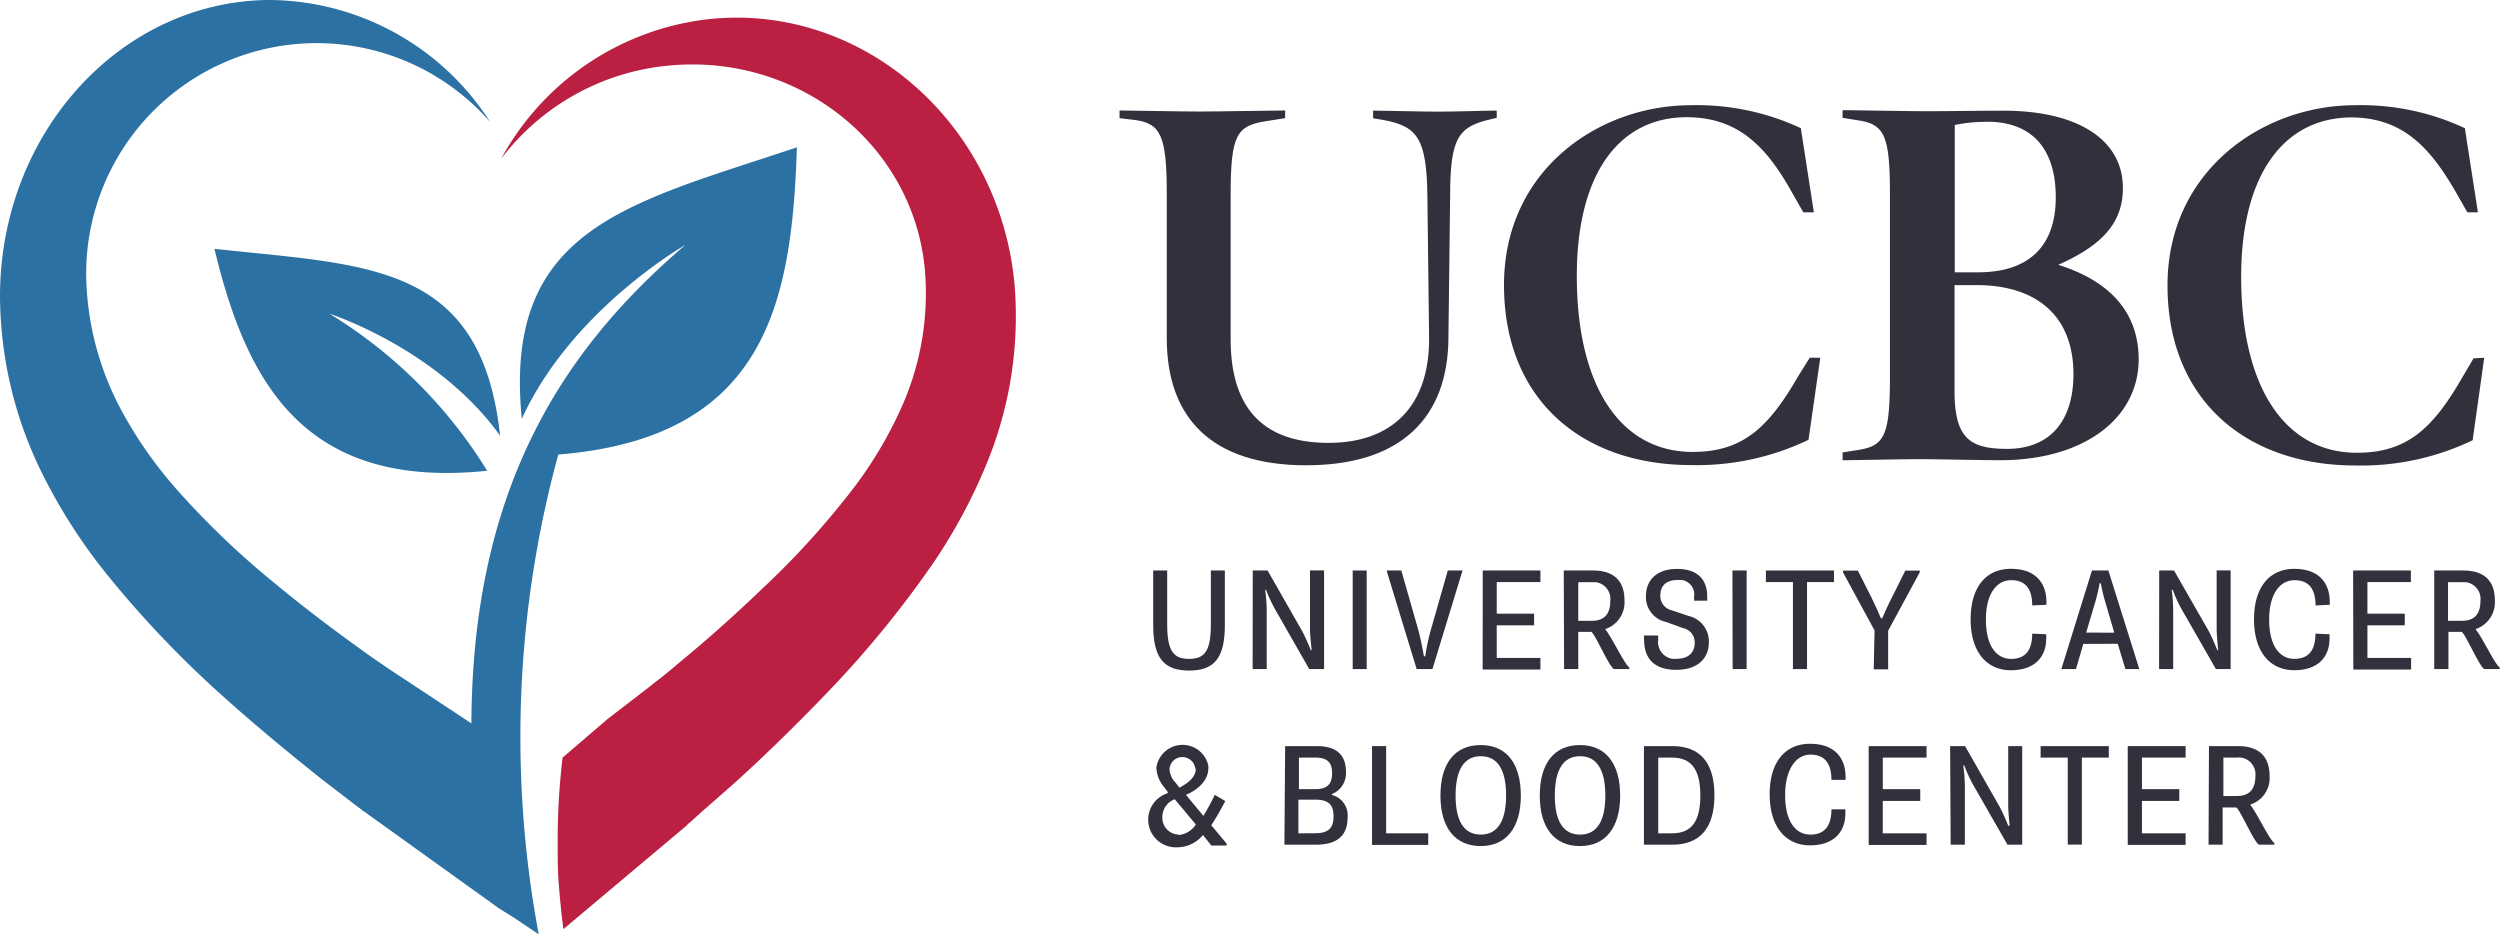 <svg id="Layer_1" data-name="Layer 1" xmlns="http://www.w3.org/2000/svg" width="237.6" height="88.8" viewBox="0 0 237.6 88.8"><defs><style>.cls-1{fill:#32303c;}.cls-2{fill:#bb1f42;}.cls-3{fill:#2b71a4;}</style></defs><path class="cls-1" d="M142.25,11.2l-.43.1c-3.2.72-4,1.69-4,7.36L137.66,32c0,7.66-4.47,12.22-13.52,12.22s-13.25-4.56-13.25-12.08V18.4c0-5.53-.59-6.69-3.07-7l-1.42-.17v-.73c1,0,5.71.1,7.54.1s7.2-.1,8.2-.1v.73l-1.84.29c-2.75.44-3.34,1.26-3.34,7V32.24c0,6.94,3.45,9.85,9.32,9.85,6,0,9.6-3.5,9.54-10l-.16-13.39c-.06-5.67-1-6.73-4.32-7.32l-.84-.14v-.73c1,0,4.36.1,6.2.1s4.47-.1,5.55-.1Z"/><path class="cls-1" d="M173,34l-1.12,7.8a24.46,24.46,0,0,1-11.16,2.4c-10.34,0-17.78-6.2-17.78-17.11S151.92,10,160.7,10a23.39,23.39,0,0,1,10.45,2.18l1.24,8h-1l-1.08-1.89c-2.34-4.19-5-7.15-10-7.15-6.47,0-10.45,5.43-10.45,15.08,0,10.57,4.2,16.73,11,16.73,4.74,0,7.2-2.28,10-7.13L172,34Z"/><path class="cls-1" d="M190.1,43.74c-1.73,0-5.93-.1-7.71-.1s-6.3.1-7.27.1V43l1.5-.24c2.54-.39,3-1.46,3-7.08V18.52c0-5.6-.49-6.69-3-7.08l-1.5-.24v-.73c1,0,6.14.1,8,.1s5.11-.05,7.32-.05c6.74,0,11.32,2.57,11.32,7.37,0,3.59-2.4,5.6-6.14,7.28,4.47,1.4,7.64,4.17,7.64,9C203.24,39.81,198,43.74,190.1,43.74Zm-1.24-32.16a14.43,14.43,0,0,0-3.08.3v14H188c4.74,0,7.38-2.4,7.38-7.13,0-4.5-2.16-7.18-6.52-7.18Zm-.7,15.52-2.4,0V37.19c0,4.51,1.51,5.47,5,5.47,4,0,6.3-2.56,6.3-7.12C197.05,30,193.54,27.2,188.16,27.1Z"/><path class="cls-1" d="M236.1,34,235,41.84a24.45,24.45,0,0,1-11.15,2.4C213.47,44.24,206,38,206,27.13S215,10,223.82,10a23.35,23.35,0,0,1,10.44,2.18l1.24,8h-1l-1.08-1.89c-2.4-4.17-5-7.13-10-7.13C217,11.22,213,16.66,213,26.3c0,10.57,4.2,16.73,11,16.73,4.74,0,7.2-2.28,10-7.13l1.08-1.84Z"/><path class="cls-1" d="M109.6,54.22h1.33v5.11c0,2.57.61,3.29,2.08,3.29s2.07-.72,2.07-3.29V54.22h1.33v5.21c0,3.2-1.08,4.3-3.4,4.3s-3.41-1.11-3.41-4.3Z"/><path class="cls-1" d="M119.06,54.22h1.41l3.3,5.78a18.57,18.57,0,0,1,.8,1.78h.09c-.09-.8-.16-1.6-.16-2.05V54.21h1.34v9.38h-1.41l-3.25-5.69a13.27,13.27,0,0,1-.85-1.84h-.09a15.43,15.43,0,0,1,.15,2.15v5.38h-1.34Z"/><path class="cls-1" d="M128.56,54.22h1.33v9.37h-1.33Z"/><path class="cls-1" d="M131.78,54.22h1.4l1.6,5.6c.24.88.37,1.6.55,2.55h.13a18.34,18.34,0,0,1,.54-2.55l1.6-5.6H139l-2.86,9.37h-1.5Z"/><path class="cls-1" d="M140.92,54.22h5.48v1.1h-4.15v3h3.55v1.11h-3.55v3.1h4.15v1.1h-5.49Z"/><path class="cls-1" d="M148.62,54.22h2.77c2,0,3,1,3,2.82a2.68,2.68,0,0,1-1.8,2.74v.08c.48.48,1.88,3.42,2.26,3.56v.17h-1.45c-.48-.21-1.79-3.34-2.17-3.54H150v3.54h-1.35ZM151.3,59c1.3,0,1.74-.8,1.74-1.87a1.61,1.61,0,0,0-1.38-1.8H150V59Z"/><path class="cls-1" d="M157.6,60.4a2.29,2.29,0,0,0,0,.37,1.61,1.61,0,0,0,1.32,1.84,2.26,2.26,0,0,0,.45,0c1.13,0,1.69-.64,1.69-1.48a1.37,1.37,0,0,0-1.12-1.44l-1.6-.58a2.41,2.41,0,0,1-1.91-2.46c0-1.48,1-2.58,2.95-2.58,2.44,0,2.87,1.55,2.87,2.55a3.69,3.69,0,0,1,0,.47H161a2.16,2.16,0,0,0,0-.36,1.38,1.38,0,0,0-1.13-1.6,1.85,1.85,0,0,0-.47,0c-1.11,0-1.6.61-1.6,1.44A1.39,1.39,0,0,0,158.88,58l1.6.54a2.48,2.48,0,0,1,1.93,2.5c0,1.48-1,2.62-3.1,2.62-2.63,0-3.05-1.69-3.05-2.81a1.77,1.77,0,0,1,0-.46Z"/><path class="cls-1" d="M164.65,54.22H166v9.37h-1.33Z"/><path class="cls-1" d="M170.4,55.32h-2.57v-1.1h6.47v1.1h-2.56v8.27H170.4Z"/><path class="cls-1" d="M178.16,59.92l-3-5.52v-.17h1.41l1.28,2.53c.35.7.66,1.4.91,2h.13c.26-.62.65-1.48.93-2l1.26-2.53h1.37v.17l-3,5.54v3.67h-1.37Z"/><path class="cls-1" d="M188.74,58.88c0,2.51,1,3.74,2.4,3.74s2-.88,2-2.4l1.33.06a2.94,2.94,0,0,1,0,.42c0,1.72-1.08,3-3.36,3s-3.82-1.72-3.82-4.84,1.51-4.8,3.82-4.8c2.89,0,3.38,2,3.38,3.07a2,2,0,0,1,0,.35l-1.35.06c0-1.54-.61-2.4-2-2.4S188.74,56.45,188.74,58.88Z"/><path class="cls-1" d="M198.82,54.22h1.56l2.94,9.37H202l-.73-2.4H198l-.7,2.4h-1.39Zm2.12,5.91-.88-3a16.76,16.76,0,0,1-.4-1.7h-.11a16.53,16.53,0,0,1-.39,1.69l-.89,3Z"/><path class="cls-1" d="M205.21,54.22h1.41L209.93,60c.25.47.57,1.21.8,1.78h.09c-.09-.8-.15-1.6-.15-2.05V54.21H212v9.38h-1.4l-3.26-5.69a13.2,13.2,0,0,1-.84-1.84h-.1a15.42,15.42,0,0,1,.14,2.15v5.38H205.2Z"/><path class="cls-1" d="M215.66,58.88c0,2.51,1,3.74,2.4,3.74s2-.88,2-2.4l1.34.06v.42c0,1.72-1.08,3-3.36,3s-3.82-1.72-3.82-4.84,1.52-4.8,3.82-4.8c2.9,0,3.38,2,3.38,3.07v.35l-1.35.06c0-1.54-.61-2.4-2-2.4S215.66,56.45,215.66,58.88Z"/><path class="cls-1" d="M223.64,54.22h5.49v1.1H225v3h3.55v1.11H225v3.1h4.15v1.1h-5.49Z"/><path class="cls-1" d="M231.35,54.22h2.76c2,0,3,1,3,2.82a2.68,2.68,0,0,1-1.8,2.74v.08c.48.48,1.88,3.42,2.26,3.56v.17h-1.45c-.48-.21-1.79-3.34-2.17-3.54H232.7v3.54h-1.35ZM234,59c1.3,0,1.74-.8,1.74-1.87a1.61,1.61,0,0,0-1.38-1.8h-1.7V59Z"/><path class="cls-1" d="M111,75.29l-.41-.54a3.09,3.09,0,0,1-.69-1.77,2.51,2.51,0,0,1,4.94-.22,2.28,2.28,0,0,1,0,.26c0,1.48-1.6,2.32-2.13,2.52l1.66,2a19.88,19.88,0,0,0,1.08-2l1,.59c-.38.74-.92,1.68-1.33,2.3l1.46,1.75v.18h-1.45l-.8-1a3.2,3.2,0,0,1-2.51,1.17,2.63,2.63,0,0,1-.88-5.13Zm1,4.07a2.16,2.16,0,0,0,1.65-1l-2-2.4a1.79,1.79,0,0,0-1.18,1.69,1.6,1.6,0,0,0,1.53,1.67Zm1.6-6.29a1.23,1.23,0,0,0-2.45,0,2,2,0,0,0,.57,1.31l.38.48c.34-.2,1.55-.8,1.55-1.79Z"/><path class="cls-1" d="M122.14,70.91h3c1.86,0,2.78.8,2.78,2.46a2.13,2.13,0,0,1-1.34,2.1v.08a2,2,0,0,1,1.49,2.18c0,1.69-1,2.55-3,2.55h-3ZM125,75c1.23,0,1.6-.55,1.6-1.53S126.18,72,125,72h-1.55v3Zm0,4.19c1.23,0,1.74-.47,1.74-1.6S126.25,76,125,76h-1.6V79.2Z"/><path class="cls-1" d="M130.4,70.91h1.34V79.2h4v1.1H130.4Z"/><path class="cls-1" d="M136.9,75.61c0-3.06,1.37-4.8,3.83-4.8s3.81,1.77,3.81,4.8-1.37,4.8-3.81,4.8S136.9,78.66,136.9,75.61Zm6.24,0c0-2.44-.8-3.74-2.4-3.74s-2.4,1.3-2.4,3.74.8,3.71,2.4,3.71S143.14,78,143.14,75.61Z"/><path class="cls-1" d="M146.34,75.61c0-3.06,1.37-4.8,3.82-4.8s3.82,1.77,3.82,4.8-1.38,4.8-3.82,4.8S146.34,78.66,146.34,75.61Zm6.23,0c0-2.44-.8-3.74-2.4-3.74s-2.4,1.3-2.4,3.74.8,3.71,2.4,3.71,2.4-1.28,2.4-3.71Z"/><path class="cls-1" d="M156.24,70.91h2.7c2.66,0,4,1.6,4,4.68s-1.35,4.69-4,4.69h-2.7Zm2.66,8.29c1.9,0,2.7-1.18,2.7-3.59S160.8,72,158.9,72h-1.3v7.2Z"/><path class="cls-1" d="M169.66,75.57c0,2.51,1,3.75,2.4,3.75s2-.89,2-2.4l1.32,0a2.94,2.94,0,0,1,0,.42c0,1.71-1.08,3-3.36,3s-3.83-1.72-3.83-4.85,1.52-4.8,3.83-4.8c2.89,0,3.38,2,3.38,3.07a2.16,2.16,0,0,1,0,.36l-1.34,0c0-1.54-.62-2.4-2-2.4S169.66,73.14,169.66,75.57Z"/><path class="cls-1" d="M177.6,70.91h5.5V72h-4.16v3h3.56v1.12h-3.56V79.2h4.16v1.1h-5.5Z"/><path class="cls-1" d="M185.34,70.91h1.42l3.3,5.79a16.69,16.69,0,0,1,.8,1.78H191c-.09-.8-.14-1.6-.14-2.06V70.91h1.33v9.37h-1.4l-3.26-5.69a13.48,13.48,0,0,1-.85-1.85h-.09a15.68,15.68,0,0,1,.15,2.16v5.38h-1.35Z"/><path class="cls-1" d="M196.52,72h-2.58V70.91h6.48V72h-2.56v8.27h-1.34Z"/><path class="cls-1" d="M202.22,70.91h5.5V72h-4.15v3h3.55v1.12h-3.55V79.2h4.15v1.1h-5.5Z"/><path class="cls-1" d="M209.94,70.91h2.76c2,0,3,1,3,2.83a2.65,2.65,0,0,1-1.81,2.72v.08c.48.5,1.88,3.43,2.26,3.56v.18h-1.45c-.48-.22-1.8-3.34-2.17-3.54h-1.29v3.54h-1.34Zm2.67,4.74c1.3,0,1.74-.8,1.74-1.87A1.61,1.61,0,0,0,213,72a1.93,1.93,0,0,0-.34,0h-1.35v3.66Z"/><path class="cls-2" d="M96.42,27C95,11.79,82.18.47,67.74,1.78A25.72,25.72,0,0,0,47.63,15.09,22.61,22.61,0,0,1,63.71,6.22C76,5.12,86.82,13.81,87.9,25.64a26.5,26.5,0,0,1-2.3,13.25,39.1,39.1,0,0,1-4.32,7.29A78.83,78.83,0,0,1,72.39,56c-2.84,2.73-5.6,5.14-7.65,6.82-1,.86-1.9,1.6-2.53,2.06l-.75.6-.24.18-.08.06h0l-3.39,2.61h0L53.47,72A66.49,66.49,0,0,0,53,80.1c0,1.36,0,2.7.11,4s.24,2.78.44,4.2l11.78-9.9h0l0-.05.09-.07.27-.22.88-.8c.73-.64,1.75-1.53,3-2.63,2.4-2.15,5.6-5.21,8.94-8.69A98.09,98.09,0,0,0,88.8,53.36a51.89,51.89,0,0,0,5-9.36A36.78,36.78,0,0,0,96.42,27Z"/><path class="cls-3" d="M47.53,41.41C45.74,24.9,34.93,25.24,20.38,23.65c3,12.45,8.34,22.93,25.92,21.09a45.23,45.23,0,0,0-15-14.93S41.6,33.12,47.53,41.41Zm2.06-1.6c4.75-10.4,15.55-16.53,15.55-16.53C52.9,33.7,44.9,47.1,44.8,68.75l-3.27-2.16h0L38,64.26h0l-.08-.05L37.6,64l-.8-.54c-.66-.44-1.6-1.08-2.65-1.85-2.13-1.53-5.07-3.71-8.09-6.22a79.07,79.07,0,0,1-9.51-9.15,40.42,40.42,0,0,1-4.88-7A27.88,27.88,0,0,1,8.19,26a21.9,21.9,0,0,1,38.4-14.4A25.12,25.12,0,0,0,25.74,0C11.53,0,0,12.62,0,28.18a38.3,38.3,0,0,0,4.1,17,52.63,52.63,0,0,0,5.73,9A98.47,98.47,0,0,0,21,66c3.55,3.2,7,6,9.51,8l3.12,2.4.93.7.19.13h0L46.1,85.38s1.29.93,1.29.93l1.6,1L51.2,88.8a101.83,101.83,0,0,1,1.86-45.6C72.8,41.6,75.25,28.8,75.74,14c-15.91,5.35-28,7.58-26.14,25.87Z"/></svg>